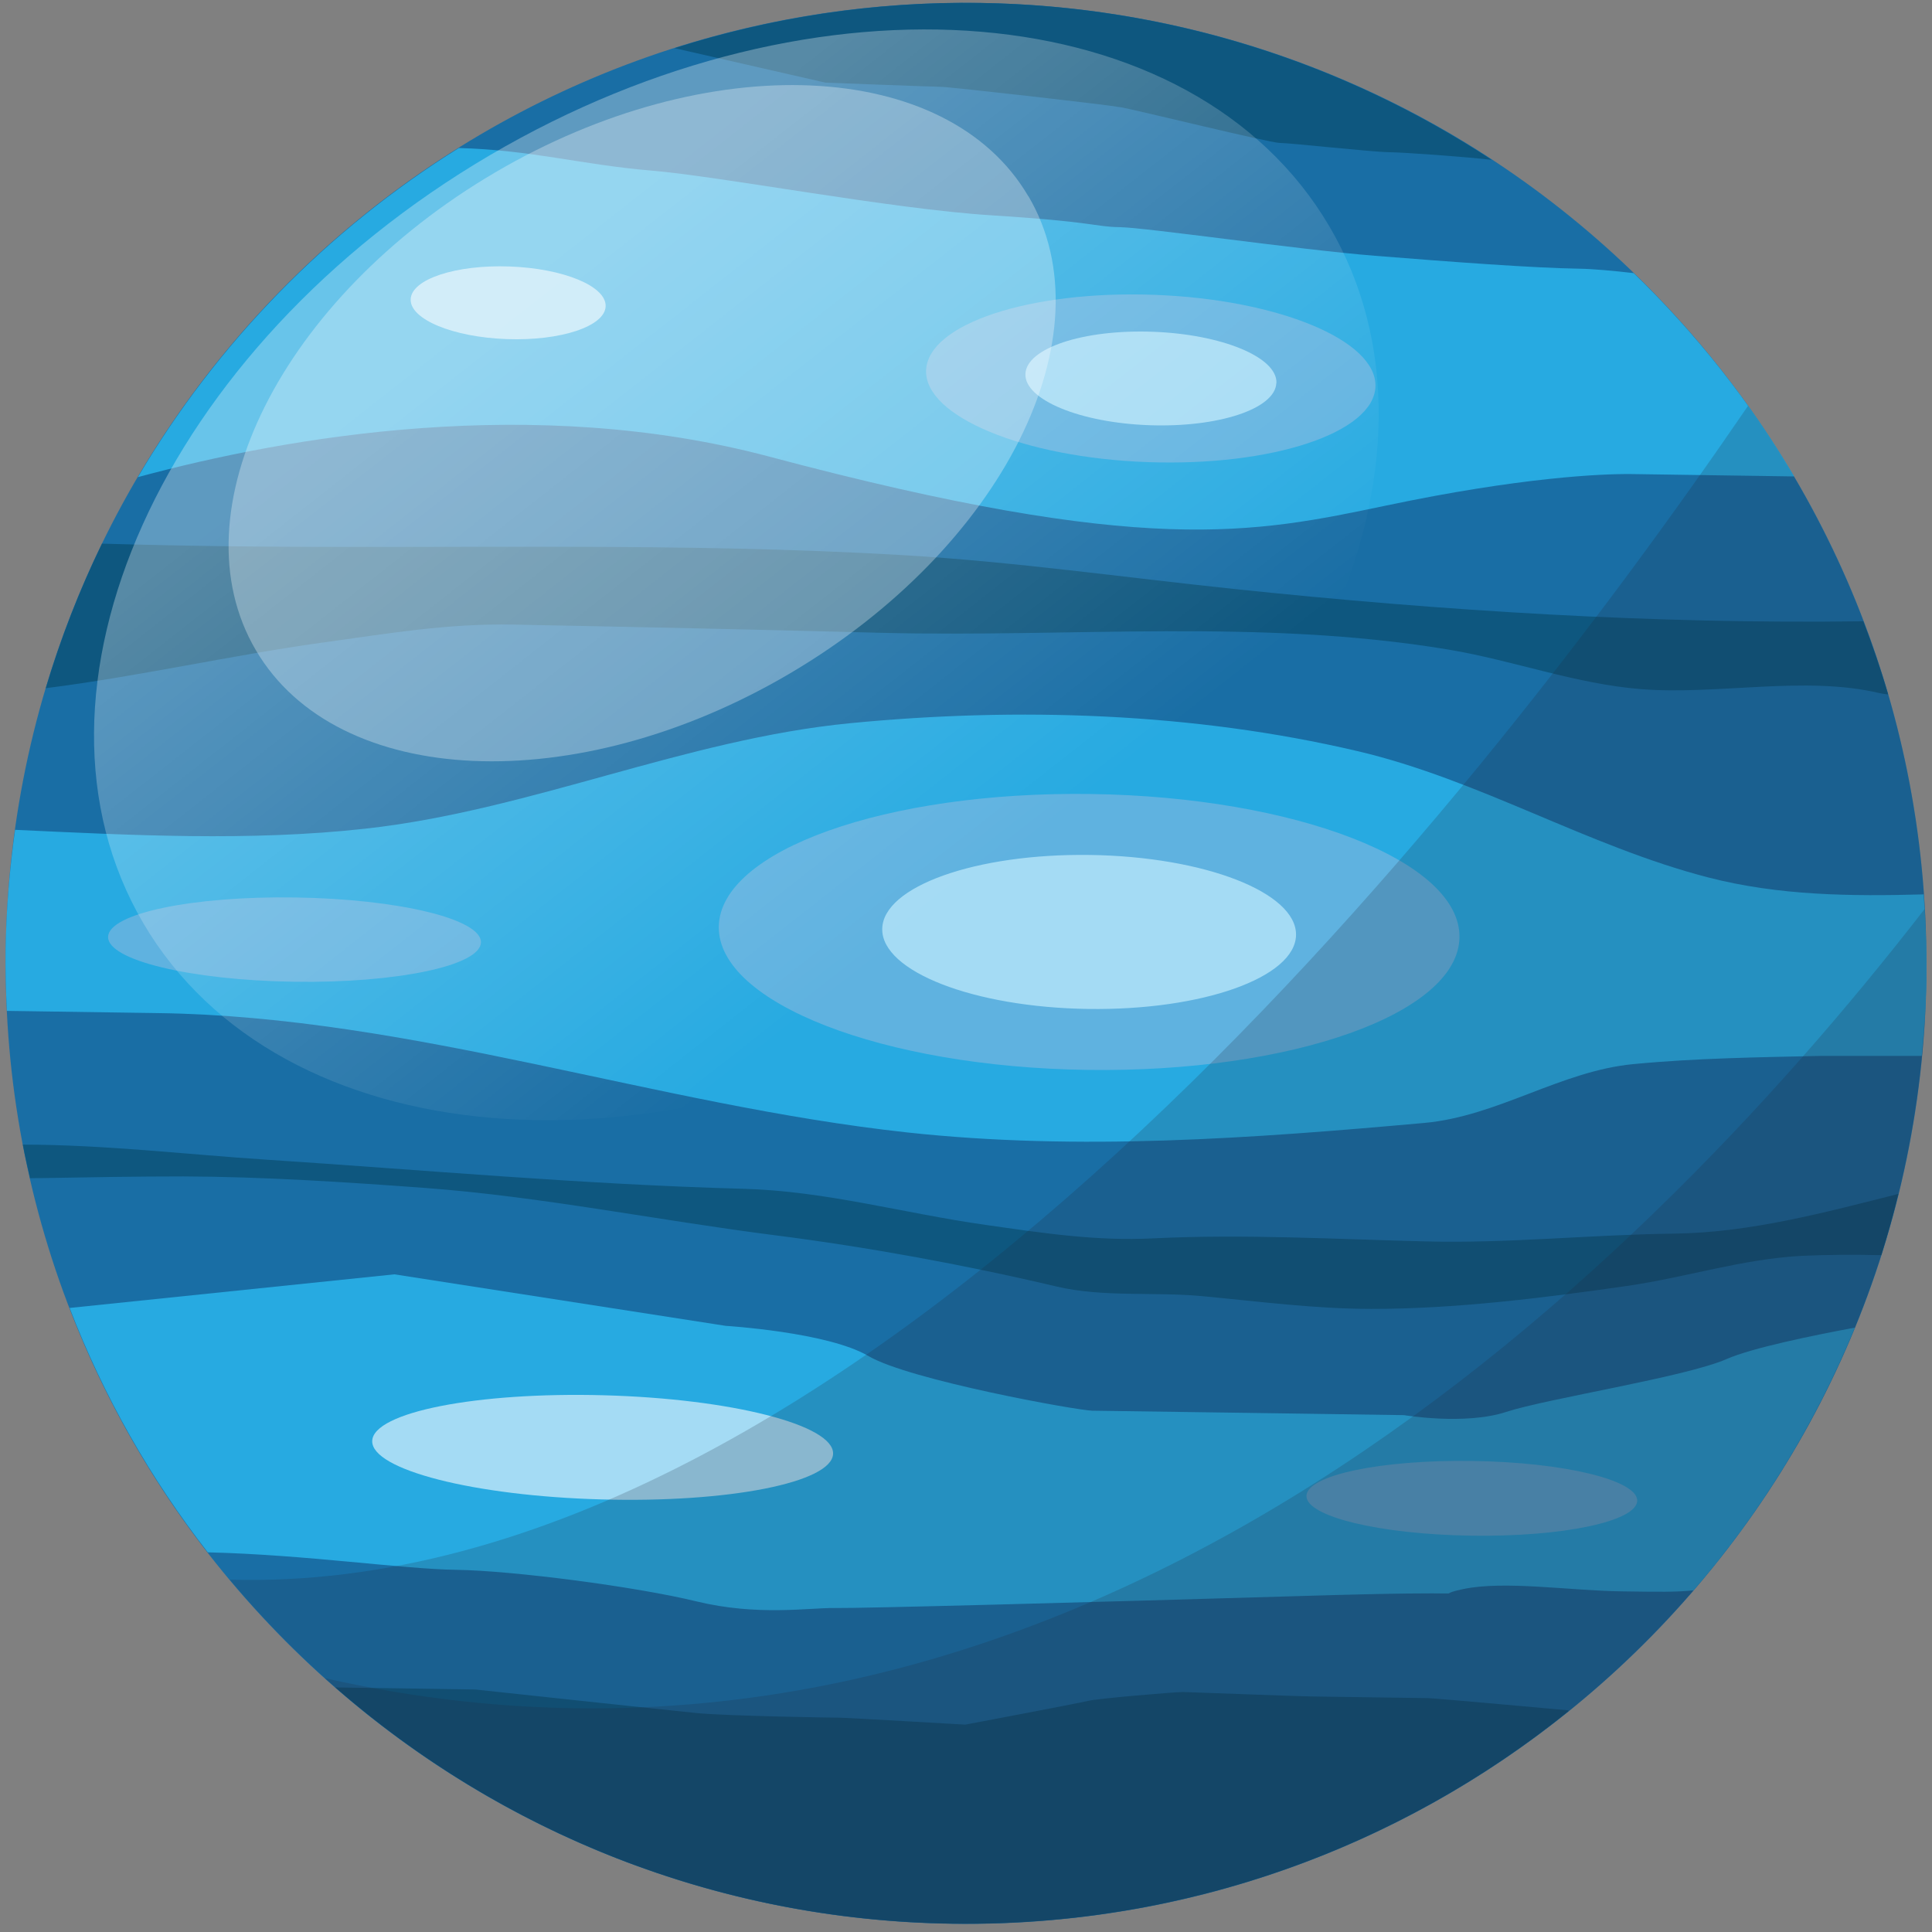 <?xml version="1.0" encoding="UTF-8"?> <svg xmlns="http://www.w3.org/2000/svg" width="120" height="120" viewBox="0 0 120 120" fill="none"><rect x="0" y="0" width="120" height="120" fill="#808080" stroke="none"/><path d="M119.656 60.702C119.181 93.64 92.091 119.963 59.144 119.488C26.198 119.014 -0.116 91.924 0.358 58.977C0.832 26.03 27.923 -0.292 60.861 0.182C93.807 0.656 120.121 27.747 119.647 60.693L119.656 60.702Z" fill="#196EA5"></path><path d="M119.492 55.552C114.981 55.673 110.496 55.639 106.071 54.492C98.585 52.551 91.858 48.42 84.311 46.652C74.1 44.254 63.224 43.909 52.814 44.918C42.524 45.919 32.934 50.343 22.67 51.473C15.486 52.266 8.198 51.878 0.936 51.542C0.599 53.974 0.384 56.449 0.349 58.976C0.332 60.253 0.366 61.521 0.427 62.788C3.575 62.832 6.723 62.883 9.871 62.926C25.585 63.151 40.756 68.636 56.324 70.335C67.001 71.499 77.782 70.706 88.451 69.749C93.039 69.335 96.921 66.523 101.466 66.092C105.347 65.721 109.245 65.669 113.144 65.583C113.601 65.574 116.24 65.591 119.362 65.583C119.517 63.97 119.63 62.349 119.647 60.71C119.673 58.976 119.604 57.26 119.483 55.561L119.492 55.552Z" fill="#27AAE1"></path><path d="M115.196 82.463C112.557 82.955 108.823 83.722 107.244 84.412C104.692 85.534 96.101 86.862 93.548 87.698C90.995 88.535 87.201 87.897 87.201 87.897C87.201 87.897 68.795 87.629 67.847 87.621C66.898 87.604 56.453 85.715 53.935 84.223C51.416 82.739 45.077 82.351 45.077 82.351L24.498 79.151L4.325 81.239C6.438 86.733 9.345 91.838 12.907 96.418C19.013 96.565 25.007 97.462 28.362 97.505C31.855 97.557 39.454 98.54 43.249 99.463C47.044 100.386 50.226 99.859 51.813 99.877C53.4 99.903 67.683 99.523 80.706 99.135C93.721 98.738 88.322 99.247 90.866 98.704C93.41 98.16 97.524 98.799 100.698 98.842C103.096 98.876 104.045 98.893 105.183 98.781C109.349 93.96 112.738 88.457 115.205 82.463H115.196Z" fill="#27AAE1"></path><path d="M8.569 29.635C17.918 27.108 33.141 24.469 47.768 28.358C71.159 34.586 77.843 33.128 86.123 31.395C94.402 29.652 99.482 29.419 101.388 29.445C102.449 29.462 107.314 29.532 111.436 29.592C108.693 24.943 105.33 20.7 101.475 16.965C100.215 16.819 98.999 16.706 98.085 16.689C95.23 16.646 90.159 16.267 85.398 15.887C80.646 15.508 71.141 14.128 69.554 14.11C67.967 14.085 67.976 13.774 61.628 13.377C55.289 12.981 44.844 10.962 40.403 10.591C36.116 10.229 33.003 9.315 28.5 9.194C20.324 14.292 13.467 21.312 8.56 29.644L8.569 29.635Z" fill="#27AAE1"></path><path d="M90.65 58.218C90.581 62.953 80.232 66.635 67.527 66.454C54.823 66.273 44.577 62.289 44.646 57.554C44.715 52.819 55.065 49.136 67.769 49.317C80.473 49.498 90.719 53.483 90.65 58.218Z" fill="#5FB2E0"></path><path d="M80.499 58.071C80.464 60.71 74.677 62.772 67.579 62.668C60.481 62.565 54.763 60.34 54.797 57.7C54.831 55.061 60.619 53 67.717 53.103C74.815 53.207 80.533 55.432 80.499 58.071Z" fill="#A4DBF4"></path><path d="M85.432 24.012C85.329 26.884 78.998 28.979 71.287 28.703C63.586 28.427 57.419 25.866 57.522 23.002C57.626 20.13 63.956 18.035 71.667 18.311C79.369 18.587 85.535 21.14 85.432 24.012Z" fill="#5FB2E0"></path><path d="M79.275 23.788C79.214 25.392 75.678 26.565 71.374 26.41C67.071 26.255 63.629 24.823 63.69 23.227C63.75 21.623 67.286 20.45 71.59 20.606C75.894 20.761 79.335 22.184 79.283 23.788H79.275Z" fill="#A4DBF4"></path><path d="M37.617 19.027C37.574 20.269 34.822 21.183 31.476 21.062C28.13 20.942 25.456 19.829 25.508 18.587C25.551 17.345 28.302 16.431 31.648 16.552C34.995 16.672 37.669 17.776 37.617 19.027Z" fill="#A4DBF4"></path><path d="M29.872 58.529C29.855 59.978 24.645 61.073 18.254 60.978C11.855 60.883 6.689 59.641 6.714 58.193C6.732 56.743 11.941 55.648 18.332 55.743C24.732 55.838 29.898 57.08 29.872 58.529Z" fill="#5FB2E0"></path><path d="M101.69 93.209C101.672 94.494 97.058 95.469 91.383 95.383C85.708 95.305 81.128 94.192 81.146 92.916C81.163 91.631 85.777 90.656 91.452 90.743C97.127 90.82 101.707 91.933 101.69 93.209Z" fill="#5FB2E0"></path><path d="M51.745 90.294C51.693 92.079 45.25 93.355 37.341 93.131C29.432 92.915 23.067 91.285 23.119 89.5C23.171 87.715 29.622 86.447 37.522 86.663C45.423 86.878 51.796 88.508 51.745 90.294Z" fill="#A4DBF4"></path><path d="M117.904 74.182C117.594 75.459 117.24 76.718 116.852 77.96C115.205 77.925 113.558 77.925 111.91 78.003C108.184 78.201 104.7 79.349 101.034 79.875C95.963 80.608 90.314 81.306 85.191 81.298C81.663 81.298 78.153 80.832 74.651 80.504C71.693 80.228 68.493 80.591 65.595 79.901C59.937 78.564 53.857 77.451 48.087 76.718C40.911 75.804 33.606 74.32 26.413 73.786C21.497 73.423 16.322 73.087 11.406 73.07C8.474 73.07 5.567 73.121 2.643 73.173C2.384 73.173 2.126 73.173 1.867 73.182C1.712 72.492 1.548 71.802 1.418 71.095C6.438 71.095 11.622 71.707 16.494 72.026C26.378 72.673 36.245 73.57 46.147 73.837C51.304 73.975 56.134 75.364 61.214 76.08C64.785 76.589 68.062 77.097 71.65 76.916C77.29 76.64 82.922 76.968 88.563 77.106C93.746 77.236 98.835 76.683 103.993 76.623C108.702 76.563 113.333 75.312 117.913 74.156L117.904 74.182ZM20.065 39.908C24.153 39.347 27.733 38.717 31.907 38.795C39.505 38.942 47.095 39.105 54.694 39.304C66.475 39.606 78.265 38.398 89.969 40.347C93.997 41.02 97.869 42.486 101.966 42.806C106.692 43.176 112.117 41.952 116.723 43.047C116.852 43.081 117.051 43.107 117.275 43.133C116.826 41.589 116.3 40.072 115.731 38.588C102.725 38.769 89.581 37.941 76.695 36.587C69.856 35.871 62.982 34.888 56.117 34.483C42.196 33.663 28.259 34.094 14.321 33.931C11.656 33.896 9 33.844 6.335 33.767C4.937 36.639 3.773 39.64 2.842 42.745C8.586 42.021 14.347 40.701 20.057 39.908H20.065ZM41.912 2.994L51.27 5.133C51.27 5.133 57.773 5.383 58.411 5.391C59.049 5.4 68.709 6.495 69.657 6.668C70.606 6.84 78.826 8.858 79.464 8.876C80.102 8.876 85.165 9.436 86.278 9.454C87.209 9.462 91.116 9.747 92.651 9.928C83.509 3.925 72.607 0.354 60.86 0.182C54.254 0.087 47.88 1.088 41.912 2.985V2.994ZM73.47 105.094C72.995 105.094 68.226 105.49 67.588 105.645C66.949 105.801 59.955 107.12 59.955 107.12C59.955 107.12 52.658 106.698 52.184 106.689C51.709 106.689 45.206 106.586 43.3 106.404C41.403 106.215 29.518 104.938 29.518 104.938L20.824 104.809C31.088 113.761 44.447 119.273 59.135 119.48C73.616 119.687 86.959 114.719 97.412 106.292C97.412 106.258 97.412 106.232 97.412 106.232C97.412 106.232 89.175 105.482 88.692 105.473C88.218 105.473 82.189 105.378 81.396 105.369C80.602 105.361 73.944 105.102 73.47 105.094Z" fill="#0E577F"></path><path opacity="0.2" d="M108.572 25.211C91.15 50.697 52.822 99.237 14.269 98.116C25.024 110.95 41.075 119.221 59.135 119.48C92.082 119.954 119.172 93.64 119.646 60.693C119.836 47.471 115.705 35.198 108.572 25.211Z" fill="#212A3C"></path><path opacity="0.2" d="M119.543 56.459C101.112 80.263 65.742 114.521 20.169 104.232C30.519 113.529 44.137 119.273 59.136 119.489C92.082 119.963 119.173 93.649 119.647 60.702C119.664 59.271 119.621 57.865 119.543 56.459Z" fill="#212A3C"></path><path opacity="0.3" d="M82.569 14.059C91.022 28.454 81.388 49.809 61.05 61.763C40.713 73.716 17.366 71.733 8.905 57.347C0.453 42.952 10.078 21.597 30.424 9.643C50.761 -2.311 74.108 -0.327 82.569 14.059Z" fill="url(#paint0_linear_2570_5388)"></path><path opacity="0.3" d="M63.879 12.188C68.933 20.787 62.283 34.06 49.027 41.849C35.779 49.637 20.936 48.981 15.891 40.383C10.836 31.784 17.486 18.51 30.734 10.722C43.981 2.934 58.825 3.589 63.87 12.188H63.879Z" fill="white"></path><defs><linearGradient id="paint0_linear_2570_5388" x1="32.457" y1="17.803" x2="61.194" y2="54.392" gradientUnits="userSpaceOnUse"><stop stop-color="white"></stop><stop offset="1" stop-color="white" stop-opacity="0"></stop></linearGradient></defs></svg> 